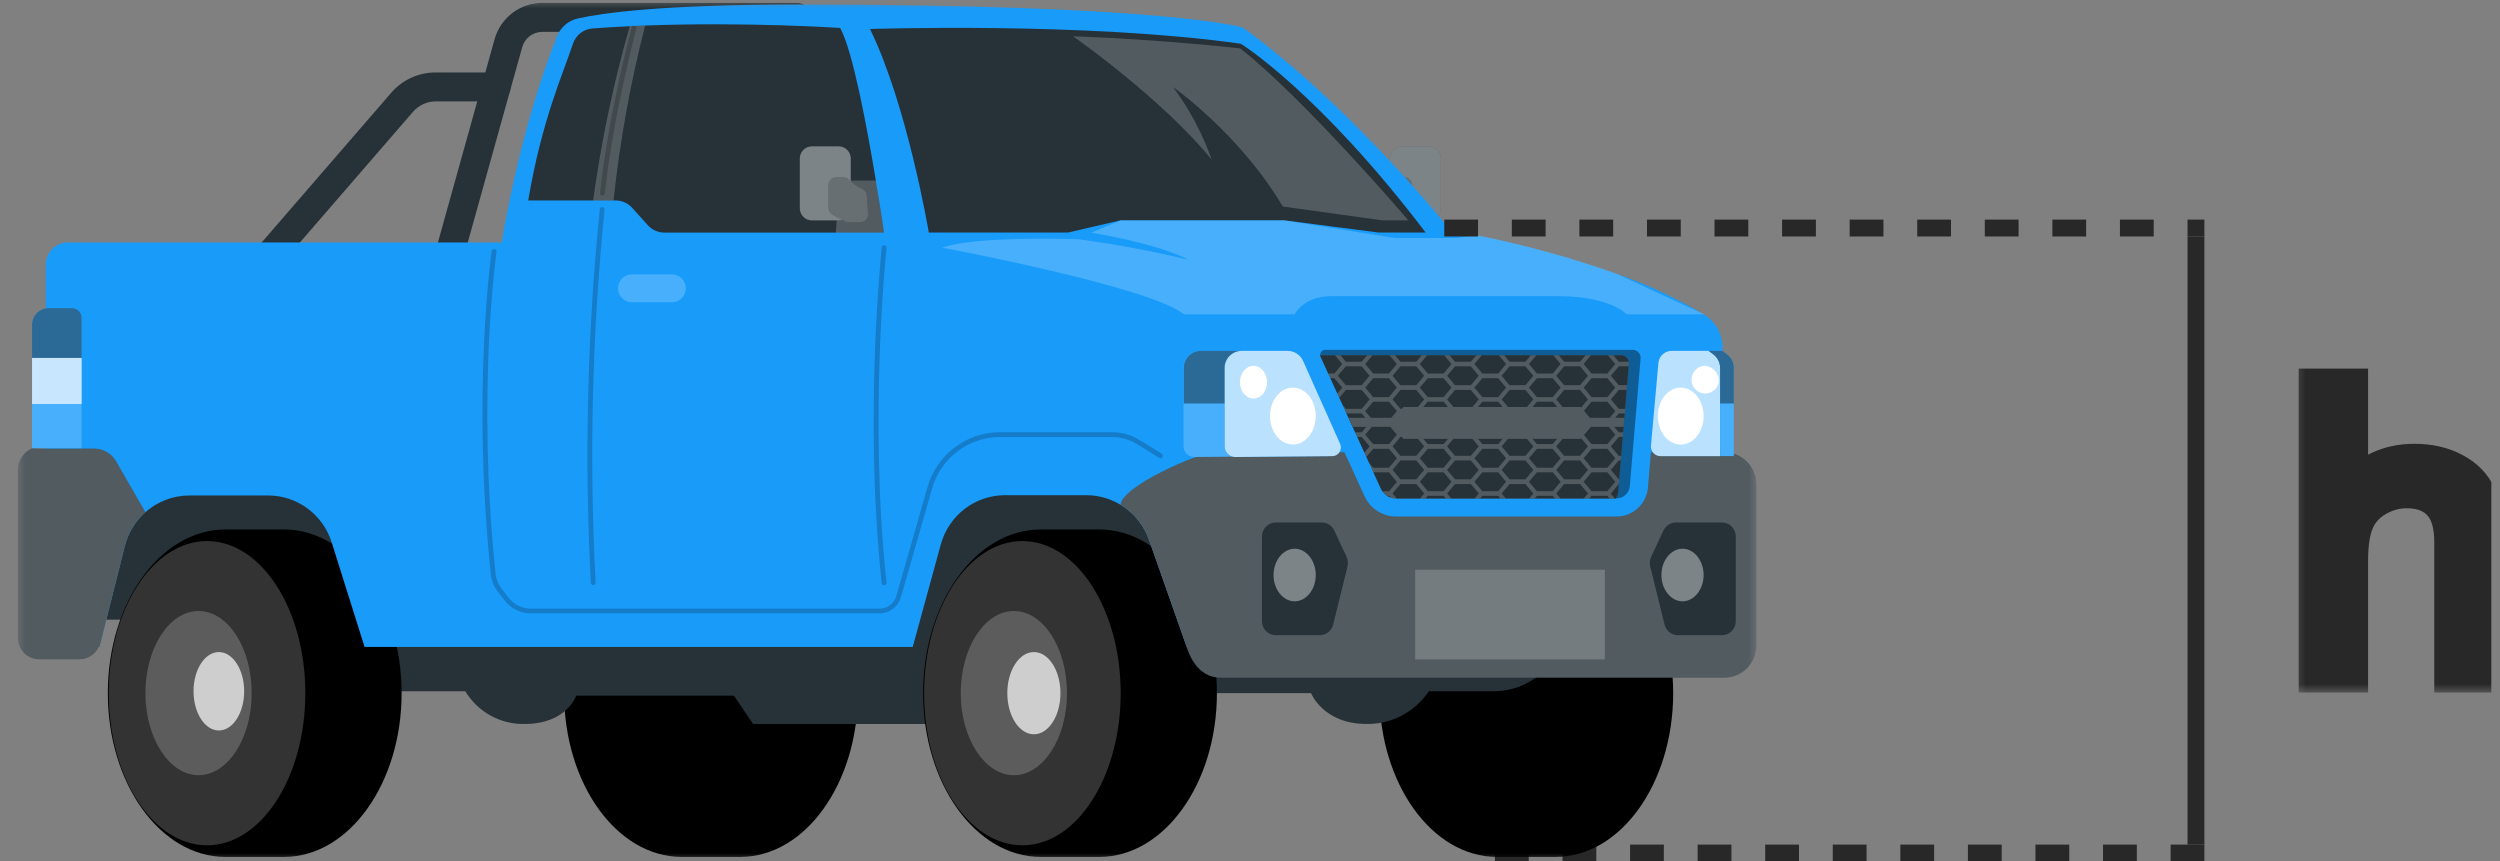 <svg width="148" height="51" viewBox="0 0 148 51" fill="none" xmlns="http://www.w3.org/2000/svg">
<rect x="0" y="0" width="148" height="51" fill="#808080" stroke="none"/>
<g clip-path="url(#clip0_14036_13479)">
<path d="M130 14V50" stroke="#282828"/>
<path d="M88.5 50.5H130.5" stroke="#282828" stroke-dasharray="2 2"/>
<path d="M137.082 40V22.82H139.191V28.984C140.176 27.844 141.418 27.273 142.918 27.273C143.84 27.273 144.641 27.457 145.32 27.824C146 28.184 146.484 28.684 146.773 29.324C147.07 29.965 147.219 30.895 147.219 32.113V40H145.109V32.113C145.109 31.059 144.879 30.293 144.418 29.816C143.965 29.332 143.32 29.09 142.484 29.09C141.859 29.09 141.27 29.254 140.715 29.582C140.168 29.902 139.777 30.34 139.543 30.895C139.309 31.449 139.191 32.215 139.191 33.191V40H137.082Z" fill="#282828"/>
<mask id="mask0_14036_13479" style="mask-type:luminance" maskUnits="userSpaceOnUse" x="135" y="21" width="14" height="20">
<path d="M148.5 21H135.5V41H148.5V21Z" fill="white"/>
<path d="M137.082 40V22.82H139.191V28.984C140.176 27.844 141.418 27.273 142.918 27.273C143.84 27.273 144.641 27.457 145.32 27.824C146 28.184 146.484 28.684 146.773 29.324C147.07 29.965 147.219 30.895 147.219 32.113V40H145.109V32.113C145.109 31.059 144.879 30.293 144.418 29.816C143.965 29.332 143.32 29.09 142.484 29.09C141.859 29.09 141.27 29.254 140.715 29.582C140.168 29.902 139.777 30.34 139.543 30.895C139.309 31.449 139.191 32.215 139.191 33.191V40H137.082Z" fill="black"/>
</mask>
<g mask="url(#mask0_14036_13479)">
<path d="M137.082 40H136.082V41H137.082V40ZM137.082 22.82V21.82H136.082V22.82H137.082ZM139.191 22.82H140.191V21.82H139.191V22.82ZM139.191 28.984H138.191V31.674L139.948 29.638L139.191 28.984ZM145.32 27.824L144.845 28.704L144.853 28.708L145.32 27.824ZM146.773 29.324L145.862 29.735L145.866 29.745L146.773 29.324ZM147.219 40V41H148.219V40H147.219ZM145.109 40H144.109V41H145.109V40ZM144.418 29.816L143.688 30.5L143.693 30.506L143.699 30.512L144.418 29.816ZM140.715 29.582L141.22 30.445L141.224 30.443L140.715 29.582ZM139.191 40V41H140.191V40H139.191ZM138.082 40V22.82H136.082V40H138.082ZM137.082 23.82H139.191V21.82H137.082V23.82ZM138.191 22.82V28.984H140.191V22.82H138.191ZM139.948 29.638C140.744 28.716 141.71 28.273 142.918 28.273V26.273C141.126 26.273 139.608 26.971 138.434 28.331L139.948 29.638ZM142.918 28.273C143.706 28.273 144.337 28.43 144.845 28.704L145.796 26.944C144.944 26.484 143.974 26.273 142.918 26.273V28.273ZM144.853 28.708C145.356 28.974 145.673 29.317 145.862 29.735L147.685 28.913C147.296 28.05 146.644 27.393 145.788 26.94L144.853 28.708ZM145.866 29.745C146.073 30.191 146.219 30.949 146.219 32.113H148.219C148.219 30.84 148.068 29.739 147.681 28.904L145.866 29.745ZM146.219 32.113V40H148.219V32.113H146.219ZM147.219 39H145.109V41H147.219V39ZM146.109 40V32.113H144.109V40H146.109ZM146.109 32.113C146.109 30.946 145.859 29.868 145.137 29.121L143.699 30.512C143.898 30.718 144.109 31.171 144.109 32.113H146.109ZM145.148 29.133C144.459 28.397 143.52 28.09 142.484 28.09V30.09C143.12 30.09 143.47 30.267 143.688 30.5L145.148 29.133ZM142.484 28.09C141.674 28.09 140.91 28.305 140.206 28.721L141.224 30.443C141.63 30.203 142.044 30.09 142.484 30.09V28.09ZM140.209 28.719C139.487 29.142 138.945 29.741 138.622 30.505L140.464 31.284C140.61 30.939 140.849 30.662 141.22 30.445L140.209 28.719ZM138.622 30.505C138.313 31.236 138.191 32.154 138.191 33.191H140.191C140.191 32.276 140.304 31.662 140.464 31.284L138.622 30.505ZM138.191 33.191V40H140.191V33.191H138.191ZM139.191 39H137.082V41H139.191V39Z" fill="#282828"/>
</g>
<mask id="mask1_14036_13479" style="mask-type:luminance" maskUnits="userSpaceOnUse" x="1" y="0" width="103" height="51">
<path d="M104 0H1V51H104V0Z" fill="white"/>
</mask>
<g mask="url(#mask1_14036_13479)">
<path d="M82.993 13.047H84.58C84.975 13.047 85.295 12.724 85.295 12.326V9.385C85.295 8.987 84.975 8.664 84.58 8.664H82.993C82.598 8.664 82.277 8.987 82.277 9.385V12.326C82.277 12.724 82.598 13.047 82.993 13.047Z" fill="#263238"/>
<path opacity="0.4" d="M82.993 13.047H84.58C84.975 13.047 85.295 12.724 85.295 12.326V9.385C85.295 8.987 84.975 8.664 84.58 8.664H82.993C82.598 8.664 82.277 8.987 82.277 9.385V12.326C82.277 12.724 82.598 13.047 82.993 13.047Z" fill="white"/>
<path d="M82.391 10.627C82.168 10.857 81.907 11.045 81.618 11.181C81.536 11.212 81.465 11.266 81.412 11.336C81.359 11.407 81.327 11.491 81.32 11.579L81.243 12.656C81.239 12.72 81.248 12.784 81.269 12.844C81.29 12.904 81.323 12.959 81.366 13.005C81.409 13.052 81.462 13.089 81.519 13.115C81.578 13.14 81.64 13.154 81.703 13.154H82.407C82.481 13.154 82.554 13.136 82.62 13.102L83.353 12.719C83.428 12.68 83.49 12.621 83.534 12.549C83.578 12.476 83.6 12.393 83.6 12.308V10.955C83.6 10.832 83.551 10.715 83.465 10.628C83.379 10.541 83.262 10.492 83.14 10.492H82.714C82.593 10.493 82.477 10.541 82.391 10.627Z" fill="#263238"/>
<path opacity="0.3" d="M82.391 10.627C82.168 10.857 81.907 11.045 81.618 11.181C81.536 11.212 81.465 11.266 81.412 11.336C81.359 11.407 81.327 11.491 81.32 11.579L81.243 12.656C81.239 12.72 81.248 12.784 81.269 12.844C81.29 12.904 81.323 12.959 81.366 13.005C81.409 13.052 81.462 13.089 81.519 13.115C81.578 13.14 81.64 13.154 81.703 13.154H82.407C82.481 13.154 82.554 13.136 82.62 13.102L83.353 12.719C83.428 12.68 83.49 12.621 83.534 12.549C83.578 12.476 83.6 12.393 83.6 12.308V10.955C83.6 10.832 83.551 10.715 83.465 10.628C83.379 10.541 83.262 10.492 83.14 10.492H82.714C82.593 10.493 82.477 10.541 82.391 10.627Z" fill="white"/>
<path d="M25.825 18.743C25.747 18.744 25.67 18.733 25.595 18.712C25.487 18.681 25.386 18.63 25.298 18.56C25.21 18.491 25.137 18.404 25.082 18.306C25.027 18.208 24.992 18.1 24.979 17.988C24.965 17.876 24.974 17.762 25.004 17.654L29.28 2.322C29.453 1.704 29.822 1.16 30.33 0.772C30.839 0.384 31.459 0.173 32.096 0.172H47.186C47.412 0.172 47.628 0.262 47.788 0.423C47.948 0.584 48.038 0.802 48.038 1.03C48.038 1.257 47.948 1.475 47.788 1.636C47.628 1.797 47.412 1.887 47.186 1.887H32.096C31.83 1.888 31.571 1.976 31.358 2.138C31.146 2.3 30.991 2.527 30.918 2.785L26.642 18.117C26.593 18.297 26.485 18.455 26.338 18.568C26.19 18.681 26.01 18.743 25.825 18.743Z" fill="#263238"/>
<path d="M14.198 18.017C14.033 18.019 13.872 17.972 13.733 17.882C13.594 17.793 13.483 17.665 13.415 17.513C13.348 17.362 13.325 17.194 13.35 17.029C13.375 16.865 13.447 16.712 13.557 16.588L23.161 5.49C23.488 5.113 23.891 4.81 24.344 4.603C24.796 4.396 25.288 4.289 25.785 4.289H29.373C29.599 4.289 29.816 4.379 29.976 4.54C30.135 4.701 30.225 4.919 30.225 5.147C30.225 5.374 30.135 5.592 29.976 5.753C29.816 5.914 29.599 6.004 29.373 6.004H25.79C25.537 6.004 25.286 6.058 25.056 6.164C24.825 6.269 24.619 6.424 24.453 6.616L14.846 17.714C14.766 17.809 14.667 17.885 14.555 17.938C14.443 17.99 14.322 18.017 14.198 18.017Z" fill="#263238"/>
<path d="M88.624 31.344H92.088C95.935 31.344 99.052 35.683 99.052 41.035C99.052 46.387 95.929 50.73 92.088 50.73H88.624C84.778 50.73 81.66 46.39 81.66 41.035C81.66 35.68 84.778 31.344 88.624 31.344Z" fill="black"/>
<path d="M40.359 31.344H43.823C47.669 31.344 50.787 35.683 50.787 41.035C50.787 46.387 47.664 50.73 43.823 50.73H40.359C36.512 50.73 33.395 46.39 33.395 41.035C33.395 35.68 36.512 31.344 40.359 31.344Z" fill="black"/>
<path d="M4.43 36.683H7.99L11.454 40.923H27.545C27.911 41.527 28.428 42.024 29.044 42.364C29.66 42.704 30.355 42.874 31.057 42.859C33.561 42.859 34.112 41.183 34.112 41.183H43.447L44.583 42.859H61.2L63.772 41.035H77.615C77.615 41.035 78.333 42.859 80.897 42.859C81.624 42.87 82.341 42.698 82.986 42.361C83.63 42.023 84.18 41.529 84.588 40.923H88.426C89.273 40.925 90.1 40.672 90.802 40.196C91.504 39.72 92.048 39.043 92.364 38.253L96.7 27.406H4.43V36.683Z" fill="#263238"/>
<path d="M61.613 31.344H65.076C68.923 31.344 72.041 35.683 72.041 41.035C72.041 46.387 68.918 50.73 65.076 50.73H61.613C57.766 50.73 54.648 46.39 54.648 41.035C54.648 35.68 57.766 31.344 61.613 31.344Z" fill="black"/>
<path opacity="0.2" d="M60.524 32.031C63.738 32.031 66.344 36.065 66.344 41.037C66.344 46.008 63.738 50.042 60.524 50.042C57.31 50.042 54.707 46.011 54.707 41.037C54.707 36.062 57.308 32.031 60.524 32.031Z" fill="white"/>
<path opacity="0.2" d="M60.021 36.172C61.758 36.172 63.166 38.351 63.166 41.032C63.166 43.714 61.747 45.892 60.021 45.892C58.294 45.892 56.875 43.714 56.875 41.032C56.875 38.351 58.283 36.172 60.021 36.172Z" fill="white"/>
<path opacity="0.7" d="M61.206 38.602C62.075 38.602 62.779 39.691 62.779 41.034C62.779 42.378 62.075 43.47 61.206 43.47C60.337 43.47 59.633 42.378 59.633 41.034C59.633 39.691 60.337 38.602 61.206 38.602Z" fill="white"/>
<path d="M13.347 31.344H16.811C20.658 31.344 23.775 35.683 23.775 41.035C23.775 46.387 20.652 50.73 16.811 50.73H13.347C9.5 50.73 6.383 46.39 6.383 41.035C6.383 35.68 9.5 31.344 13.347 31.344Z" fill="black"/>
<path opacity="0.2" d="M12.255 32.031C15.469 32.031 18.075 36.065 18.075 41.037C18.075 46.008 15.469 50.042 12.255 50.042C9.041 50.042 6.438 46.011 6.438 41.037C6.438 36.062 9.041 32.031 12.255 32.031Z" fill="white"/>
<path opacity="0.2" d="M11.755 36.172C13.493 36.172 14.901 38.351 14.901 41.032C14.901 43.714 13.481 45.892 11.755 45.892C10.029 45.892 8.609 43.714 8.609 41.032C8.609 38.351 10.018 36.172 11.755 36.172Z" fill="white"/>
<path opacity="0.7" d="M12.956 38.602C13.785 38.602 14.455 39.642 14.455 40.923C14.455 42.204 13.785 43.244 12.956 43.244C12.127 43.244 11.457 42.204 11.457 40.923C11.457 39.642 12.127 38.602 12.956 38.602Z" fill="white"/>
<path d="M101.971 20.555V38.28H70.244L68.021 31.962C67.749 31.188 67.246 30.518 66.581 30.043C65.915 29.569 65.12 29.315 64.305 29.315H59.478C58.615 29.319 57.777 29.608 57.093 30.138C56.409 30.668 55.916 31.409 55.691 32.248L54.033 38.297H21.582L19.635 32.105C19.382 31.301 18.881 30.598 18.205 30.1C17.53 29.601 16.714 29.332 15.876 29.332H11.214C10.254 29.333 9.326 29.686 8.605 30.324C8.012 30.855 7.588 31.551 7.39 32.325L5.891 38.289H2.711V15.666C2.711 15.494 2.744 15.323 2.809 15.164C2.875 15.005 2.971 14.86 3.092 14.738C3.213 14.616 3.357 14.519 3.515 14.453C3.673 14.388 3.843 14.354 4.014 14.354H29.705C29.705 14.354 30.696 7.865 32.978 2.144C33.082 1.883 33.248 1.651 33.46 1.468C33.673 1.285 33.927 1.157 34.199 1.095C35.639 0.772 39.176 0.266 47.194 0.266C69.083 0.266 73.566 1.626 73.566 1.626C79.976 6.249 85.853 13.617 85.853 13.617C86.376 13.714 86.882 13.815 87.372 13.92C90.197 14.482 92.979 15.246 95.696 16.207C97.44 16.814 99.121 17.591 100.716 18.525L100.866 18.617L100.917 18.648C101.238 18.851 101.504 19.132 101.688 19.465C101.872 19.799 101.969 20.174 101.971 20.555Z" fill="#199BFA"/>
<path d="M103.973 28.683V38.218C103.972 38.721 103.773 39.204 103.419 39.56C103.065 39.916 102.585 40.116 102.085 40.116H72.235C71.193 40.116 70.546 39.258 70.247 38.289L68.022 31.962C67.718 31.096 67.125 30.362 66.344 29.887C66.344 28.84 70.923 26.773 71.965 26.773H79.588L80.778 29.378C80.943 29.737 81.206 30.041 81.537 30.254C81.868 30.467 82.253 30.581 82.646 30.581H95.706C96.171 30.58 96.62 30.403 96.964 30.086C97.307 29.769 97.52 29.334 97.562 28.866L97.738 26.776H102.079C102.328 26.776 102.575 26.824 102.805 26.92C103.035 27.015 103.244 27.156 103.42 27.333C103.596 27.51 103.735 27.721 103.83 27.953C103.925 28.184 103.974 28.433 103.973 28.683Z" fill="#263238"/>
<path d="M84.4 13.767H81.615L76.025 13.041H66.344L63.221 13.767H54.985C54.985 13.767 53.718 6.242 51.504 1.717C51.504 1.717 64.28 1.285 73.464 2.592C73.464 2.592 78.075 5.448 84.4 13.767Z" fill="#263238"/>
<path d="M52.335 13.771H39.344C39.156 13.771 38.971 13.732 38.799 13.656C38.627 13.579 38.473 13.468 38.347 13.328L37.43 12.31C37.305 12.17 37.152 12.059 36.981 11.982C36.811 11.906 36.626 11.867 36.439 11.867H31.27C32.084 7.058 33.353 4.322 33.915 2.598C33.995 2.351 34.145 2.132 34.347 1.97C34.549 1.808 34.794 1.709 35.051 1.686C35.789 1.632 36.533 1.586 37.265 1.552L38.18 1.512C44.247 1.283 49.737 1.655 49.737 1.655C50.487 3.001 51.333 7.558 51.85 10.686C52.151 12.461 52.335 13.771 52.335 13.771Z" fill="#263238"/>
<path opacity="0.2" d="M103.973 28.683V38.218C103.972 38.721 103.773 39.204 103.419 39.56C103.065 39.916 102.585 40.116 102.085 40.116H72.235C71.193 40.116 70.546 39.258 70.247 38.289L68.022 31.962C67.718 31.096 67.125 30.362 66.344 29.887C66.344 28.84 70.923 26.773 71.965 26.773H79.588L80.778 29.378C80.943 29.737 81.206 30.041 81.537 30.254C81.868 30.467 82.253 30.581 82.646 30.581H95.706C96.171 30.58 96.62 30.403 96.964 30.086C97.307 29.769 97.52 29.334 97.562 28.866L97.738 26.776H102.079C102.328 26.776 102.575 26.824 102.805 26.92C103.035 27.015 103.244 27.156 103.42 27.333C103.596 27.51 103.735 27.721 103.83 27.953C103.925 28.184 103.974 28.433 103.973 28.683Z" fill="white"/>
<path d="M72.962 27.034L70.691 27.054C70.526 27.054 70.367 26.989 70.251 26.871C70.133 26.754 70.067 26.595 70.066 26.428V21.78C70.067 21.513 70.173 21.258 70.36 21.069C70.547 20.881 70.801 20.774 71.066 20.773H73.488C73.223 20.774 72.969 20.881 72.782 21.069C72.594 21.258 72.489 21.513 72.488 21.78V26.428C72.489 26.568 72.536 26.703 72.622 26.813C72.708 26.923 72.828 27.001 72.962 27.034Z" fill="#199BFA"/>
<path d="M72.5 26.425V21.78C72.5 21.513 72.605 21.257 72.793 21.068C72.98 20.88 73.234 20.773 73.499 20.773H76.231C76.424 20.774 76.613 20.83 76.775 20.936C76.938 21.042 77.066 21.193 77.145 21.371L79.334 26.274C79.369 26.353 79.384 26.439 79.377 26.525C79.371 26.611 79.343 26.694 79.296 26.767C79.25 26.839 79.186 26.899 79.111 26.94C79.035 26.981 78.951 27.003 78.865 27.003L73.124 27.054C73.043 27.054 72.962 27.038 72.885 27.007C72.81 26.975 72.741 26.929 72.683 26.87C72.625 26.812 72.579 26.742 72.547 26.666C72.516 26.59 72.5 26.508 72.5 26.425Z" fill="#199BFA"/>
<path d="M101.159 20.773H98.953C98.759 20.773 98.572 20.846 98.429 20.978C98.285 21.11 98.196 21.291 98.178 21.485L97.736 26.394C97.731 26.471 97.741 26.548 97.766 26.62C97.791 26.693 97.831 26.76 97.882 26.816C97.934 26.873 97.996 26.919 98.065 26.951C98.135 26.983 98.21 27.001 98.286 27.003H101.829V21.774C101.83 21.621 101.794 21.47 101.726 21.333C101.658 21.196 101.559 21.077 101.438 20.985L101.159 20.773Z" fill="#199BFA"/>
<path opacity="0.7" d="M72.5 26.425V21.78C72.5 21.513 72.605 21.257 72.793 21.068C72.98 20.88 73.234 20.773 73.499 20.773H76.231C76.424 20.774 76.613 20.83 76.775 20.936C76.938 21.042 77.066 21.193 77.145 21.371L79.334 26.274C79.369 26.353 79.384 26.439 79.377 26.525C79.371 26.611 79.343 26.694 79.296 26.767C79.25 26.839 79.186 26.899 79.111 26.94C79.035 26.981 78.951 27.003 78.865 27.003L73.124 27.054C73.043 27.054 72.962 27.038 72.885 27.007C72.81 26.975 72.741 26.929 72.683 26.87C72.625 26.812 72.579 26.742 72.547 26.666C72.516 26.59 72.5 26.508 72.5 26.425Z" fill="white"/>
<path opacity="0.7" d="M101.159 20.773H98.953C98.759 20.773 98.572 20.846 98.429 20.978C98.285 21.11 98.196 21.291 98.178 21.485L97.736 26.394C97.731 26.471 97.741 26.548 97.766 26.62C97.791 26.693 97.831 26.76 97.882 26.816C97.934 26.873 97.996 26.919 98.065 26.951C98.135 26.983 98.21 27.001 98.286 27.003H101.829V21.774C101.83 21.621 101.794 21.47 101.726 21.333C101.658 21.196 101.559 21.077 101.438 20.985L101.159 20.773Z" fill="white"/>
<path d="M77.892 24.629C77.892 25.561 77.287 26.316 76.538 26.316C75.788 26.316 75.184 25.561 75.184 24.629C75.184 23.697 75.788 22.945 76.538 22.945C77.287 22.945 77.892 23.7 77.892 24.629Z" fill="white"/>
<path d="M74.207 23.595C74.649 23.595 75.007 23.161 75.007 22.625C75.007 22.09 74.649 21.656 74.207 21.656C73.764 21.656 73.406 22.09 73.406 22.625C73.406 23.161 73.764 23.595 74.207 23.595Z" fill="white"/>
<path d="M99.499 26.319C100.247 26.319 100.853 25.564 100.853 24.632C100.853 23.701 100.247 22.945 99.499 22.945C98.751 22.945 98.144 23.701 98.144 24.632C98.144 25.564 98.751 26.319 99.499 26.319Z" fill="white"/>
<path d="M101.753 22.625C101.725 22.779 101.654 22.921 101.549 23.035C101.443 23.149 101.308 23.231 101.158 23.27C101.008 23.31 100.85 23.306 100.703 23.258C100.555 23.21 100.424 23.121 100.325 23.002C100.226 22.882 100.163 22.736 100.143 22.581C100.124 22.426 100.148 22.269 100.214 22.128C100.28 21.987 100.384 21.868 100.515 21.784C100.646 21.7 100.797 21.656 100.952 21.656C101.186 21.679 101.401 21.793 101.551 21.975C101.701 22.156 101.773 22.39 101.753 22.625Z" fill="white"/>
<path opacity="0.2" d="M72.962 27.034L70.691 27.054C70.526 27.054 70.367 26.989 70.251 26.871C70.133 26.754 70.067 26.595 70.066 26.428V21.78C70.067 21.513 70.173 21.258 70.36 21.069C70.547 20.881 70.801 20.774 71.066 20.773H73.488C73.223 20.774 72.969 20.881 72.782 21.069C72.594 21.258 72.489 21.513 72.488 21.78V26.428C72.49 26.568 72.537 26.703 72.623 26.813C72.709 26.922 72.828 27 72.962 27.034Z" fill="white"/>
<path d="M102.641 21.774V27H101.832V21.774C101.831 21.621 101.796 21.47 101.728 21.333C101.66 21.197 101.561 21.077 101.44 20.985L101.156 20.773H101.965L102.249 20.985C102.371 21.077 102.47 21.196 102.538 21.333C102.606 21.47 102.641 21.621 102.641 21.774Z" fill="#199BFA"/>
<path opacity="0.2" d="M102.641 21.774V27H101.832V21.774C101.831 21.621 101.796 21.47 101.728 21.333C101.66 21.197 101.561 21.077 101.44 20.985L101.156 20.773H101.965L102.249 20.985C102.371 21.076 102.47 21.195 102.538 21.332C102.607 21.47 102.642 21.621 102.641 21.774Z" fill="white"/>
<path opacity="0.4" d="M71.067 20.773H73.489C73.224 20.774 72.97 20.881 72.783 21.069C72.596 21.258 72.49 21.513 72.489 21.78V23.887H70.082V21.78C70.083 21.516 70.186 21.262 70.371 21.074C70.555 20.886 70.805 20.778 71.067 20.773Z" fill="black"/>
<path opacity="0.4" d="M102.641 21.774V23.887H101.832V21.774C101.831 21.621 101.796 21.47 101.728 21.333C101.66 21.197 101.561 21.077 101.44 20.985L101.156 20.773H101.965L102.249 20.985C102.371 21.076 102.47 21.195 102.538 21.332C102.607 21.47 102.642 21.621 102.641 21.774Z" fill="black"/>
<path opacity="0.4" d="M97.124 21.22L96.485 28.782C96.468 28.979 96.378 29.163 96.233 29.297C96.088 29.431 95.898 29.505 95.701 29.505H82.642C82.455 29.506 82.272 29.452 82.115 29.35C81.958 29.249 81.833 29.104 81.756 28.933L78.184 21.123C78.171 21.095 78.162 21.065 78.159 21.034C78.153 20.994 78.157 20.952 78.169 20.913C78.18 20.874 78.201 20.838 78.227 20.807C78.254 20.777 78.287 20.752 78.325 20.736C78.362 20.719 78.402 20.711 78.442 20.711H96.655C96.72 20.71 96.784 20.723 96.844 20.749C96.903 20.775 96.957 20.813 97.001 20.861C97.045 20.909 97.079 20.966 97.1 21.027C97.121 21.089 97.129 21.155 97.124 21.22Z" fill="black"/>
<path d="M96.43 21.545L95.794 29.107C95.785 29.253 95.734 29.393 95.646 29.51H82.643C82.457 29.511 82.274 29.457 82.117 29.355C81.96 29.254 81.835 29.109 81.757 28.938L78.186 21.128C78.172 21.1 78.164 21.07 78.16 21.039H95.964C96.028 21.039 96.092 21.053 96.151 21.079C96.21 21.105 96.263 21.143 96.306 21.19C96.35 21.238 96.383 21.294 96.404 21.355C96.426 21.416 96.434 21.481 96.43 21.545Z" fill="#263238"/>
<path opacity="0.2" d="M96.43 21.545L96.163 24.738L96.117 25.273L95.794 29.107C95.785 29.253 95.734 29.393 95.646 29.51H82.643C82.457 29.511 82.274 29.457 82.117 29.355C81.96 29.254 81.835 29.109 81.757 28.938L80.08 25.276L79.838 24.741L78.186 21.128C78.172 21.1 78.164 21.07 78.16 21.039H95.964C96.028 21.039 96.092 21.053 96.151 21.079C96.21 21.105 96.263 21.143 96.306 21.19C96.35 21.238 96.383 21.294 96.404 21.355C96.426 21.416 96.434 21.481 96.43 21.545Z" fill="white"/>
<path d="M80.613 21.414L80.934 21.031H79.356L79.676 21.414H80.613Z" fill="#263238"/>
<path d="M83.844 21.414L84.165 21.031H82.586L82.907 21.414H83.844Z" fill="#263238"/>
<path d="M87.074 21.414L87.395 21.031H85.816L86.137 21.414H87.074Z" fill="#263238"/>
<path d="M90.305 21.414L90.626 21.031H89.047L89.368 21.414H90.305Z" fill="#263238"/>
<path d="M93.539 21.414L93.857 21.031H92.281L92.599 21.414H93.539Z" fill="#263238"/>
<path d="M96.423 21.414C96.404 21.307 96.347 21.209 96.264 21.139C96.18 21.069 96.075 21.031 95.966 21.031H95.512L95.832 21.414H96.423Z" fill="#263238"/>
<path d="M79.463 21.552L79.026 21.031H78.16C78.164 21.062 78.172 21.092 78.186 21.12L78.637 22.109H78.995L79.463 21.552Z" fill="#263238"/>
<path d="M81.289 22.112H82.226L82.694 21.552L82.257 21.031H81.255L80.82 21.552L81.289 22.112Z" fill="#263238"/>
<path d="M84.523 22.112H85.46L85.928 21.552L85.494 21.031H84.489L84.055 21.552L84.523 22.112Z" fill="#263238"/>
<path d="M87.754 22.112H88.691L89.159 21.552L88.725 21.031H87.722L87.285 21.552L87.754 22.112Z" fill="#263238"/>
<path d="M90.984 22.112H91.921L92.389 21.552L91.955 21.031H90.953L90.516 21.552L90.984 22.112Z" fill="#263238"/>
<path d="M94.218 22.112H95.155L95.624 21.552L95.187 21.031H94.184L93.75 21.552L94.218 22.112Z" fill="#263238"/>
<path d="M80.611 21.688H79.674L79.203 22.245L79.674 22.805H80.611L81.08 22.245L80.611 21.688Z" fill="#263238"/>
<path d="M83.843 22.805L84.311 22.245L83.843 21.688H82.906L82.438 22.245L82.906 22.805H83.843Z" fill="#263238"/>
<path d="M87.073 22.805L87.542 22.245L87.073 21.688H86.137L85.668 22.245L86.137 22.805H87.073Z" fill="#263238"/>
<path d="M90.304 22.805L90.772 22.245L90.304 21.688H89.367L88.898 22.245L89.367 22.805H90.304Z" fill="#263238"/>
<path d="M93.537 22.805L94.006 22.245L93.537 21.688H92.597L92.129 22.245L92.597 22.805H93.537Z" fill="#263238"/>
<path d="M95.363 22.245L95.832 22.805H96.326L96.417 21.688H95.832L95.363 22.245Z" fill="#263238"/>
<path d="M78.995 22.391H78.762L79.176 23.291L79.463 22.948L78.995 22.391Z" fill="#263238"/>
<path d="M82.226 23.509L82.694 22.948L82.226 22.391H81.289L80.82 22.948L81.289 23.509H82.226Z" fill="#263238"/>
<path d="M84.523 23.509H85.46L85.928 22.948L85.46 22.391H84.523L84.055 22.948L84.523 23.509Z" fill="#263238"/>
<path d="M87.754 23.509H88.691L89.159 22.948L88.691 22.391H87.754L87.285 22.948L87.754 23.509Z" fill="#263238"/>
<path d="M90.984 23.509H91.921L92.389 22.948L91.921 22.391H90.984L90.516 22.948L90.984 23.509Z" fill="#263238"/>
<path d="M94.218 23.509H95.155L95.624 22.948L95.155 22.391H94.218L93.75 22.948L94.218 23.509Z" fill="#263238"/>
<path d="M80.613 24.204L81.082 23.646L80.613 23.086H79.676L79.293 23.543L79.5 23.995L79.676 24.204H80.613Z" fill="#263238"/>
<path d="M82.906 23.086L82.438 23.646L82.906 24.204H83.843L84.311 23.646L83.843 23.086H82.906Z" fill="#263238"/>
<path d="M86.137 23.086L85.668 23.646L86.137 24.204H87.073L87.542 23.646L87.073 23.086H86.137Z" fill="#263238"/>
<path d="M89.367 23.086L88.898 23.646L89.367 24.204H90.304L90.772 23.646L90.304 23.086H89.367Z" fill="#263238"/>
<path d="M93.537 23.086H92.597L92.129 23.646L92.597 24.204H93.537L94.006 23.646L93.537 23.086Z" fill="#263238"/>
<path d="M95.363 23.646L95.832 24.204H96.207L96.3 23.086H95.832L95.363 23.646Z" fill="#263238"/>
<path d="M82.226 24.899L82.694 24.339L82.226 23.781H81.289L80.82 24.339L81.289 24.899H82.226Z" fill="#263238"/>
<path d="M84.523 23.781L84.055 24.339L84.523 24.899H85.46L85.928 24.339L85.46 23.781H84.523Z" fill="#263238"/>
<path d="M87.754 23.781L87.285 24.339L87.754 24.899H88.691L89.159 24.339L88.691 23.781H87.754Z" fill="#263238"/>
<path d="M90.984 23.781L90.516 24.339L90.984 24.899H91.921L92.389 24.339L91.921 23.781H90.984Z" fill="#263238"/>
<path d="M94.218 23.781L93.75 24.339L94.218 24.899H95.155L95.624 24.339L95.155 23.781H94.218Z" fill="#263238"/>
<path d="M81.078 25.034L80.61 24.477H79.719L80.23 25.594H80.61L81.078 25.034Z" fill="#263238"/>
<path d="M82.906 25.594H83.843L84.311 25.034L83.843 24.477H82.906L82.438 25.034L82.906 25.594Z" fill="#263238"/>
<path d="M86.137 24.477L85.668 25.034L86.137 25.594H87.073L87.542 25.034L87.073 24.477H86.137Z" fill="#263238"/>
<path d="M90.304 25.594L90.772 25.034L90.304 24.477H89.367L88.898 25.034L89.367 25.594H90.304Z" fill="#263238"/>
<path d="M93.537 25.594L94.006 25.034L93.537 24.477H92.597L92.129 25.034L92.597 25.594H93.537Z" fill="#263238"/>
<path d="M95.363 25.034L95.832 25.594H96.09L96.184 24.477H95.832L95.363 25.034Z" fill="#263238"/>
<path d="M82.226 25.172H81.289L80.82 25.732L81.289 26.29H82.226L82.694 25.732L82.226 25.172Z" fill="#263238"/>
<path d="M85.46 26.29L85.928 25.732L85.46 25.172H84.523L84.055 25.732L84.523 26.29H85.46Z" fill="#263238"/>
<path d="M88.691 26.29L89.159 25.732L88.691 25.172H87.754L87.285 25.732L87.754 26.29H88.691Z" fill="#263238"/>
<path d="M91.921 26.29L92.389 25.732L91.921 25.172H90.984L90.516 25.732L90.984 26.29H91.921Z" fill="#263238"/>
<path d="M94.218 25.172L93.75 25.732L94.218 26.29H95.155L95.624 25.732L95.155 25.172H94.218Z" fill="#263238"/>
<path d="M80.611 25.867H80.356L80.776 26.785L81.08 26.425L80.611 25.867Z" fill="#263238"/>
<path d="M83.843 26.985L84.311 26.425L83.843 25.867H82.906L82.438 26.425L82.906 26.985H83.843Z" fill="#263238"/>
<path d="M87.073 26.985L87.542 26.425L87.073 25.867H86.137L85.668 26.425L86.137 26.985H87.073Z" fill="#263238"/>
<path d="M90.304 26.985L90.772 26.425L90.304 25.867H89.367L88.898 26.425L89.367 26.985H90.304Z" fill="#263238"/>
<path d="M93.537 26.985L94.006 26.425L93.537 25.867H92.597L92.129 26.425L92.597 26.985H93.537Z" fill="#263238"/>
<path d="M95.363 26.425L95.832 26.985H95.974L96.067 25.867H95.832L95.363 26.425Z" fill="#263238"/>
<path d="M82.229 27.688L82.697 27.128L82.229 26.57H81.292L80.894 27.042L81.065 27.416L81.292 27.688H82.229Z" fill="#263238"/>
<path d="M84.523 27.688H85.46L85.928 27.128L85.46 26.57H84.523L84.055 27.128L84.523 27.688Z" fill="#263238"/>
<path d="M88.691 27.688L89.159 27.128L88.691 26.57H87.754L87.285 27.128L87.754 27.688H88.691Z" fill="#263238"/>
<path d="M91.921 27.688L92.389 27.128L91.921 26.57H90.984L90.516 27.128L90.984 27.688H91.921Z" fill="#263238"/>
<path d="M94.218 26.57L93.75 27.128L94.218 27.688H95.155L95.624 27.128L95.155 26.57H94.218Z" fill="#263238"/>
<path d="M83.843 27.258H82.906L82.438 27.818L82.906 28.376H83.843L84.311 27.818L83.843 27.258Z" fill="#263238"/>
<path d="M87.073 27.258H86.137L85.668 27.818L86.137 28.376H87.073L87.542 27.818L87.073 27.258Z" fill="#263238"/>
<path d="M90.304 27.258H89.367L88.898 27.818L89.367 28.376H90.304L90.772 27.818L90.304 27.258Z" fill="#263238"/>
<path d="M93.537 27.258H92.597L92.129 27.818L92.597 28.376H93.537L94.006 27.818L93.537 27.258Z" fill="#263238"/>
<path d="M95.363 27.818L95.832 28.376H95.858L95.951 27.258H95.832L95.363 27.818Z" fill="#263238"/>
<path d="M82.695 28.533L82.227 27.961H81.312L81.758 28.933C81.781 28.984 81.809 29.033 81.841 29.079H82.227L82.695 28.533Z" fill="#263238"/>
<path d="M84.523 27.961L84.055 28.518L84.523 29.079H85.46L85.928 28.518L85.46 27.961H84.523Z" fill="#263238"/>
<path d="M87.754 27.961L87.285 28.518L87.754 29.079H88.691L89.159 28.518L88.691 27.961H87.754Z" fill="#263238"/>
<path d="M90.984 27.961L90.516 28.518L90.984 29.079H91.921L92.389 28.518L91.921 27.961H90.984Z" fill="#263238"/>
<path d="M95.155 27.961H94.218L93.75 28.518L94.218 29.079H95.155L95.624 28.518L95.155 27.961Z" fill="#263238"/>
<path d="M83.843 28.656H82.906L82.438 29.214L82.679 29.503H84.07L84.311 29.214L83.843 28.656Z" fill="#263238"/>
<path d="M87.073 28.656H86.137L85.668 29.214L85.909 29.503H87.301L87.542 29.214L87.073 28.656Z" fill="#263238"/>
<path d="M90.304 28.656H89.367L88.898 29.214L89.14 29.503H90.531L90.772 29.214L90.304 28.656Z" fill="#263238"/>
<path d="M93.537 28.656H92.597L92.129 29.214L92.373 29.503H93.761L94.006 29.214L93.537 28.656Z" fill="#263238"/>
<path d="M95.832 28.656L95.363 29.228L95.605 29.514H95.647C95.735 29.397 95.787 29.257 95.795 29.111L95.835 28.665L95.832 28.656Z" fill="#263238"/>
<path d="M82.125 29.352C82.18 29.386 82.238 29.415 82.298 29.438L82.227 29.352H82.125Z" fill="#263238"/>
<path d="M84.522 29.352L84.394 29.503H85.587L85.459 29.352H84.522Z" fill="#263238"/>
<path d="M87.753 29.352L87.625 29.503H88.817L88.69 29.352H87.753Z" fill="#263238"/>
<path d="M90.985 29.352L90.859 29.503H92.049L91.921 29.352H90.985Z" fill="#263238"/>
<path d="M94.218 29.352L94.09 29.503H95.279L95.155 29.352H94.218Z" fill="#263238"/>
<path d="M96.165 24.734L96.119 25.269H80.081L79.84 24.734H96.165Z" fill="#263238"/>
<path opacity="0.2" d="M96.165 24.734L96.119 25.269H80.081L79.84 24.734H96.165Z" fill="white"/>
<path d="M93.581 24.094H83.085L82.293 25.037L83.085 25.981H93.581L94.373 25.037L93.581 24.094Z" fill="#263238"/>
<path opacity="0.2" d="M93.581 24.094H83.085L82.293 25.037L83.085 25.981H93.581L94.373 25.037L93.581 24.094Z" fill="white"/>
<path opacity="0.2" d="M95.007 33.727H83.781V39.038H95.007V33.727Z" fill="white"/>
<path d="M78.123 37.605H75.531C75.312 37.605 75.103 37.518 74.948 37.362C74.794 37.207 74.707 36.996 74.707 36.776V31.759C74.707 31.539 74.794 31.328 74.948 31.173C75.103 31.017 75.312 30.93 75.531 30.93H78.242C78.398 30.93 78.551 30.975 78.683 31.059C78.815 31.143 78.921 31.262 78.988 31.404L79.721 32.974C79.8 33.148 79.819 33.343 79.775 33.528L78.923 36.976C78.879 37.156 78.776 37.316 78.631 37.431C78.486 37.544 78.307 37.606 78.123 37.605Z" fill="#263238"/>
<path opacity="0.4" d="M77.893 34.042C77.893 34.9 77.325 35.598 76.644 35.598C75.963 35.598 75.394 34.9 75.394 34.042C75.394 33.185 75.963 32.484 76.644 32.484C77.325 32.484 77.893 33.182 77.893 34.042Z" fill="white"/>
<path d="M99.343 37.605H101.935C102.154 37.605 102.363 37.518 102.517 37.362C102.672 37.207 102.759 36.996 102.759 36.776V31.759C102.759 31.539 102.672 31.328 102.517 31.173C102.363 31.017 102.154 30.93 101.935 30.93H99.224C99.068 30.93 98.915 30.975 98.783 31.059C98.651 31.143 98.545 31.262 98.477 31.404L97.745 32.974C97.666 33.148 97.647 33.343 97.691 33.528L98.543 36.976C98.587 37.156 98.69 37.316 98.835 37.431C98.98 37.544 99.159 37.606 99.343 37.605Z" fill="#263238"/>
<path opacity="0.4" d="M100.854 34.042C100.854 34.9 100.286 35.598 99.605 35.598C98.923 35.598 98.356 34.9 98.356 34.042C98.356 33.185 98.923 32.484 99.605 32.484C100.286 32.484 100.854 33.182 100.854 34.042Z" fill="white"/>
<path d="M8.604 30.318C8.01 30.849 7.587 31.546 7.389 32.32L5.89 38.292H5.847C5.745 38.513 5.582 38.7 5.378 38.831C5.174 38.962 4.936 39.03 4.694 39.029H2.327C2.16 39.029 1.994 38.996 1.84 38.932C1.686 38.868 1.545 38.773 1.427 38.654C1.309 38.535 1.215 38.394 1.151 38.239C1.088 38.084 1.055 37.917 1.055 37.749V27.837C1.054 27.56 1.135 27.29 1.287 27.059C1.438 26.828 1.654 26.647 1.906 26.539L2.335 26.556H5.572C5.835 26.556 6.094 26.626 6.322 26.759C6.55 26.891 6.74 27.082 6.872 27.311L8.604 30.318Z" fill="#263238"/>
<path opacity="0.2" d="M8.604 30.318C8.01 30.849 7.587 31.546 7.389 32.32L5.89 38.292H5.847C5.745 38.513 5.582 38.7 5.378 38.831C5.174 38.962 4.936 39.03 4.694 39.029H2.327C2.16 39.029 1.994 38.996 1.84 38.932C1.686 38.868 1.545 38.773 1.427 38.654C1.309 38.535 1.215 38.394 1.151 38.239C1.088 38.084 1.055 37.917 1.055 37.749V27.837C1.054 27.56 1.135 27.29 1.287 27.059C1.438 26.828 1.654 26.647 1.906 26.539L2.335 26.556H5.572C5.835 26.556 6.094 26.626 6.322 26.759C6.55 26.891 6.74 27.082 6.872 27.311L8.604 30.318Z" fill="white"/>
<path d="M4.831 18.814V26.533H1.898V19.237C1.897 19.107 1.922 18.978 1.971 18.857C2.019 18.736 2.091 18.627 2.182 18.534C2.273 18.442 2.382 18.368 2.501 18.318C2.621 18.268 2.749 18.242 2.878 18.242H4.275C4.423 18.245 4.565 18.307 4.669 18.414C4.773 18.52 4.831 18.664 4.831 18.814Z" fill="#199BFA"/>
<path opacity="0.2" d="M4.831 18.814V26.533H1.898V19.237C1.897 19.107 1.922 18.978 1.971 18.857C2.019 18.736 2.091 18.627 2.182 18.534C2.273 18.442 2.382 18.368 2.501 18.318C2.621 18.268 2.749 18.242 2.878 18.242H4.275C4.423 18.245 4.565 18.307 4.669 18.414C4.773 18.52 4.831 18.664 4.831 18.814Z" fill="white"/>
<path opacity="0.4" d="M4.831 18.814V21.193H1.899V19.24C1.897 19.109 1.921 18.98 1.97 18.859C2.018 18.738 2.09 18.628 2.181 18.535C2.272 18.442 2.381 18.369 2.501 18.318C2.62 18.268 2.748 18.242 2.878 18.242H4.275C4.423 18.245 4.565 18.307 4.669 18.414C4.773 18.52 4.831 18.664 4.831 18.814Z" fill="black"/>
<path opacity="0.7" d="M4.831 21.188H1.898V23.915H4.831V21.188Z" fill="white"/>
<path opacity="0.2" d="M52.078 36.311H31.421C31.122 36.311 30.826 36.241 30.557 36.108C30.288 35.974 30.054 35.781 29.871 35.542L29.451 34.996C29.23 34.708 29.093 34.363 29.056 34.001C27.92 23.091 29.099 14.944 29.11 14.864C29.116 14.826 29.137 14.793 29.167 14.771C29.197 14.748 29.235 14.739 29.272 14.743C29.29 14.746 29.308 14.752 29.325 14.762C29.341 14.771 29.355 14.784 29.366 14.799C29.377 14.815 29.385 14.832 29.389 14.85C29.394 14.869 29.394 14.888 29.391 14.906C29.391 14.986 28.204 23.1 29.337 33.969C29.369 34.282 29.487 34.579 29.678 34.827L30.095 35.373C30.252 35.577 30.453 35.742 30.683 35.856C30.912 35.97 31.165 36.03 31.421 36.031H52.078C52.3 36.03 52.516 35.957 52.694 35.822C52.871 35.688 53.001 35.499 53.063 35.285L54.914 28.818C55.184 27.889 55.744 27.073 56.512 26.491C57.279 25.909 58.212 25.592 59.173 25.587H65.836C66.41 25.588 66.973 25.748 67.463 26.05L68.777 26.862C68.794 26.872 68.808 26.885 68.819 26.9C68.83 26.915 68.838 26.933 68.842 26.951C68.847 26.969 68.848 26.988 68.845 27.007C68.842 27.026 68.835 27.043 68.826 27.06C68.816 27.076 68.803 27.09 68.788 27.101C68.773 27.112 68.756 27.12 68.738 27.125C68.72 27.129 68.701 27.13 68.682 27.127C68.664 27.124 68.646 27.118 68.63 27.108L67.316 26.293C66.87 26.019 66.358 25.874 65.836 25.873H59.178C58.279 25.877 57.403 26.173 56.684 26.718C55.965 27.263 55.439 28.028 55.187 28.898L53.333 35.359C53.253 35.632 53.088 35.873 52.862 36.044C52.636 36.215 52.361 36.309 52.078 36.311Z" fill="black"/>
<path opacity="0.2" d="M52.339 34.643C52.304 34.643 52.27 34.63 52.243 34.606C52.217 34.582 52.2 34.549 52.197 34.514C51.13 24.622 52.197 14.742 52.197 14.642C52.202 14.605 52.221 14.571 52.25 14.548C52.279 14.524 52.316 14.513 52.353 14.516C52.372 14.518 52.39 14.524 52.407 14.532C52.423 14.541 52.438 14.553 52.45 14.568C52.462 14.583 52.471 14.599 52.476 14.617C52.481 14.636 52.483 14.655 52.481 14.673C52.481 14.774 51.416 24.625 52.481 34.483C52.485 34.52 52.474 34.558 52.451 34.587C52.427 34.617 52.393 34.636 52.356 34.64L52.339 34.643Z" fill="black"/>
<path opacity="0.2" d="M38.191 1.516C37.317 4.916 36.692 8.377 36.322 11.87H35.113C35.589 8.385 36.312 4.937 37.277 1.556L38.191 1.516Z" fill="white"/>
<path opacity="0.2" d="M35.652 11.576C35.633 11.574 35.615 11.569 35.599 11.56C35.582 11.551 35.567 11.539 35.556 11.524C35.544 11.509 35.535 11.493 35.529 11.475C35.524 11.456 35.522 11.437 35.524 11.419C36.001 6.844 37.384 1.664 37.398 1.613C37.408 1.576 37.432 1.546 37.464 1.527C37.497 1.508 37.535 1.503 37.571 1.513C37.589 1.517 37.606 1.525 37.621 1.537C37.636 1.548 37.648 1.562 37.657 1.579C37.667 1.595 37.673 1.613 37.675 1.631C37.677 1.65 37.676 1.669 37.67 1.687C37.67 1.738 36.282 6.89 35.808 11.447C35.804 11.485 35.785 11.519 35.756 11.543C35.727 11.568 35.69 11.579 35.652 11.576Z" fill="black"/>
<path opacity="0.2" d="M35.12 34.641C35.084 34.641 35.048 34.627 35.022 34.602C34.995 34.576 34.98 34.541 34.978 34.504C34.589 27.128 34.766 19.733 35.509 12.385C35.511 12.366 35.517 12.348 35.526 12.331C35.535 12.315 35.548 12.3 35.563 12.288C35.578 12.277 35.594 12.268 35.612 12.263C35.631 12.258 35.65 12.257 35.668 12.259C35.687 12.261 35.705 12.267 35.721 12.276C35.737 12.285 35.752 12.298 35.763 12.313C35.774 12.328 35.783 12.345 35.788 12.363C35.792 12.381 35.793 12.4 35.79 12.419C35.05 19.751 34.874 27.13 35.262 34.49C35.264 34.528 35.25 34.565 35.225 34.593C35.199 34.622 35.164 34.639 35.126 34.641H35.12Z" fill="black"/>
<path opacity="0.2" d="M100.917 18.607H96.301C95.54 17.893 93.93 17.532 92.278 17.532H78.812C77.151 17.532 76.646 18.607 76.646 18.607H70.082C68.08 16.961 55.781 14.662 55.781 14.662C57.769 13.942 63.827 14.162 63.827 14.162C66.027 14.453 68.209 14.86 70.366 15.383C68.444 14.376 64.6 13.773 64.6 13.773L66.346 13.047H76.027L82.574 14.09H86.23L87.366 13.913C90.191 14.475 92.973 15.24 95.69 16.2L100.715 18.527L100.917 18.607Z" fill="white"/>
<path opacity="0.2" d="M39.78 17.892H37.404C37.187 17.892 36.979 17.805 36.825 17.651C36.672 17.496 36.586 17.287 36.586 17.068C36.586 16.96 36.606 16.853 36.647 16.753C36.688 16.652 36.748 16.561 36.824 16.484C36.9 16.408 36.991 16.347 37.09 16.305C37.189 16.264 37.296 16.242 37.404 16.242H39.78C39.888 16.242 39.994 16.263 40.094 16.304C40.193 16.345 40.284 16.406 40.36 16.482C40.436 16.559 40.497 16.65 40.538 16.75C40.579 16.85 40.6 16.957 40.6 17.066C40.601 17.174 40.58 17.282 40.539 17.382C40.498 17.483 40.437 17.574 40.361 17.651C40.285 17.727 40.194 17.788 40.094 17.83C39.995 17.871 39.888 17.892 39.78 17.892Z" fill="white"/>
<path opacity="0.2" d="M52.337 13.772H49.48L49.665 11.102C49.673 10.989 49.723 10.884 49.805 10.807C49.887 10.73 49.995 10.687 50.108 10.688H51.862C52.152 12.463 52.337 13.772 52.337 13.772Z" fill="white"/>
<path d="M49.65 8.664H48.063C47.668 8.664 47.348 8.987 47.348 9.384V12.326C47.348 12.724 47.668 13.047 48.063 13.047H49.65C50.045 13.047 50.365 12.724 50.365 12.326V9.384C50.365 8.987 50.045 8.664 49.65 8.664Z" fill="#263238"/>
<path opacity="0.4" d="M49.65 8.664H48.063C47.668 8.664 47.348 8.987 47.348 9.384V12.326C47.348 12.724 47.668 13.047 48.063 13.047H49.65C50.045 13.047 50.365 12.724 50.365 12.326V9.384C50.365 8.987 50.045 8.664 49.65 8.664Z" fill="white"/>
<path d="M50.255 10.627C50.477 10.857 50.739 11.045 51.027 11.181C51.107 11.214 51.176 11.268 51.227 11.338C51.277 11.409 51.306 11.492 51.311 11.579L51.388 12.656C51.393 12.72 51.384 12.784 51.364 12.844C51.343 12.903 51.31 12.959 51.267 13.005C51.224 13.052 51.172 13.089 51.114 13.115C51.056 13.14 50.994 13.154 50.931 13.154H50.238C50.164 13.154 50.091 13.136 50.025 13.102L49.293 12.719C49.218 12.68 49.154 12.621 49.11 12.549C49.066 12.476 49.043 12.393 49.043 12.308V10.955C49.044 10.832 49.093 10.714 49.179 10.628C49.266 10.541 49.384 10.492 49.506 10.492H49.926C50.049 10.492 50.167 10.54 50.255 10.627Z" fill="#263238"/>
<path opacity="0.3" d="M50.255 10.627C50.477 10.857 50.739 11.045 51.027 11.181C51.107 11.214 51.176 11.268 51.227 11.338C51.277 11.409 51.306 11.492 51.311 11.579L51.388 12.656C51.393 12.72 51.384 12.784 51.364 12.844C51.343 12.903 51.31 12.959 51.267 13.005C51.224 13.052 51.172 13.089 51.114 13.115C51.056 13.14 50.994 13.154 50.931 13.154H50.238C50.164 13.154 50.091 13.136 50.025 13.102L49.293 12.719C49.218 12.68 49.154 12.621 49.11 12.549C49.066 12.476 49.043 12.393 49.043 12.308V10.955C49.044 10.832 49.093 10.714 49.179 10.628C49.266 10.541 49.384 10.492 49.506 10.492H49.926C50.049 10.492 50.167 10.54 50.255 10.627Z" fill="white"/>
<path opacity="0.2" d="M63.527 2.148C63.527 2.148 68.834 5.865 71.735 9.459C71.191 7.916 70.42 6.465 69.447 5.153C69.447 5.153 73.399 7.929 75.94 12.226L81.817 13.044H83.375C83.375 13.044 77.237 5.859 73.424 2.866C73.424 2.866 68.709 2.329 63.527 2.148Z" fill="white"/>
</g>
<path d="M85.5 13.5H130.5" stroke="#282828" stroke-dasharray="2 2"/>
</g>
<defs>
<clipPath id="clip0_14036_13479">
<rect width="147" height="51" fill="white" transform="translate(0.5)"/>
</clipPath>
</defs>
</svg>
